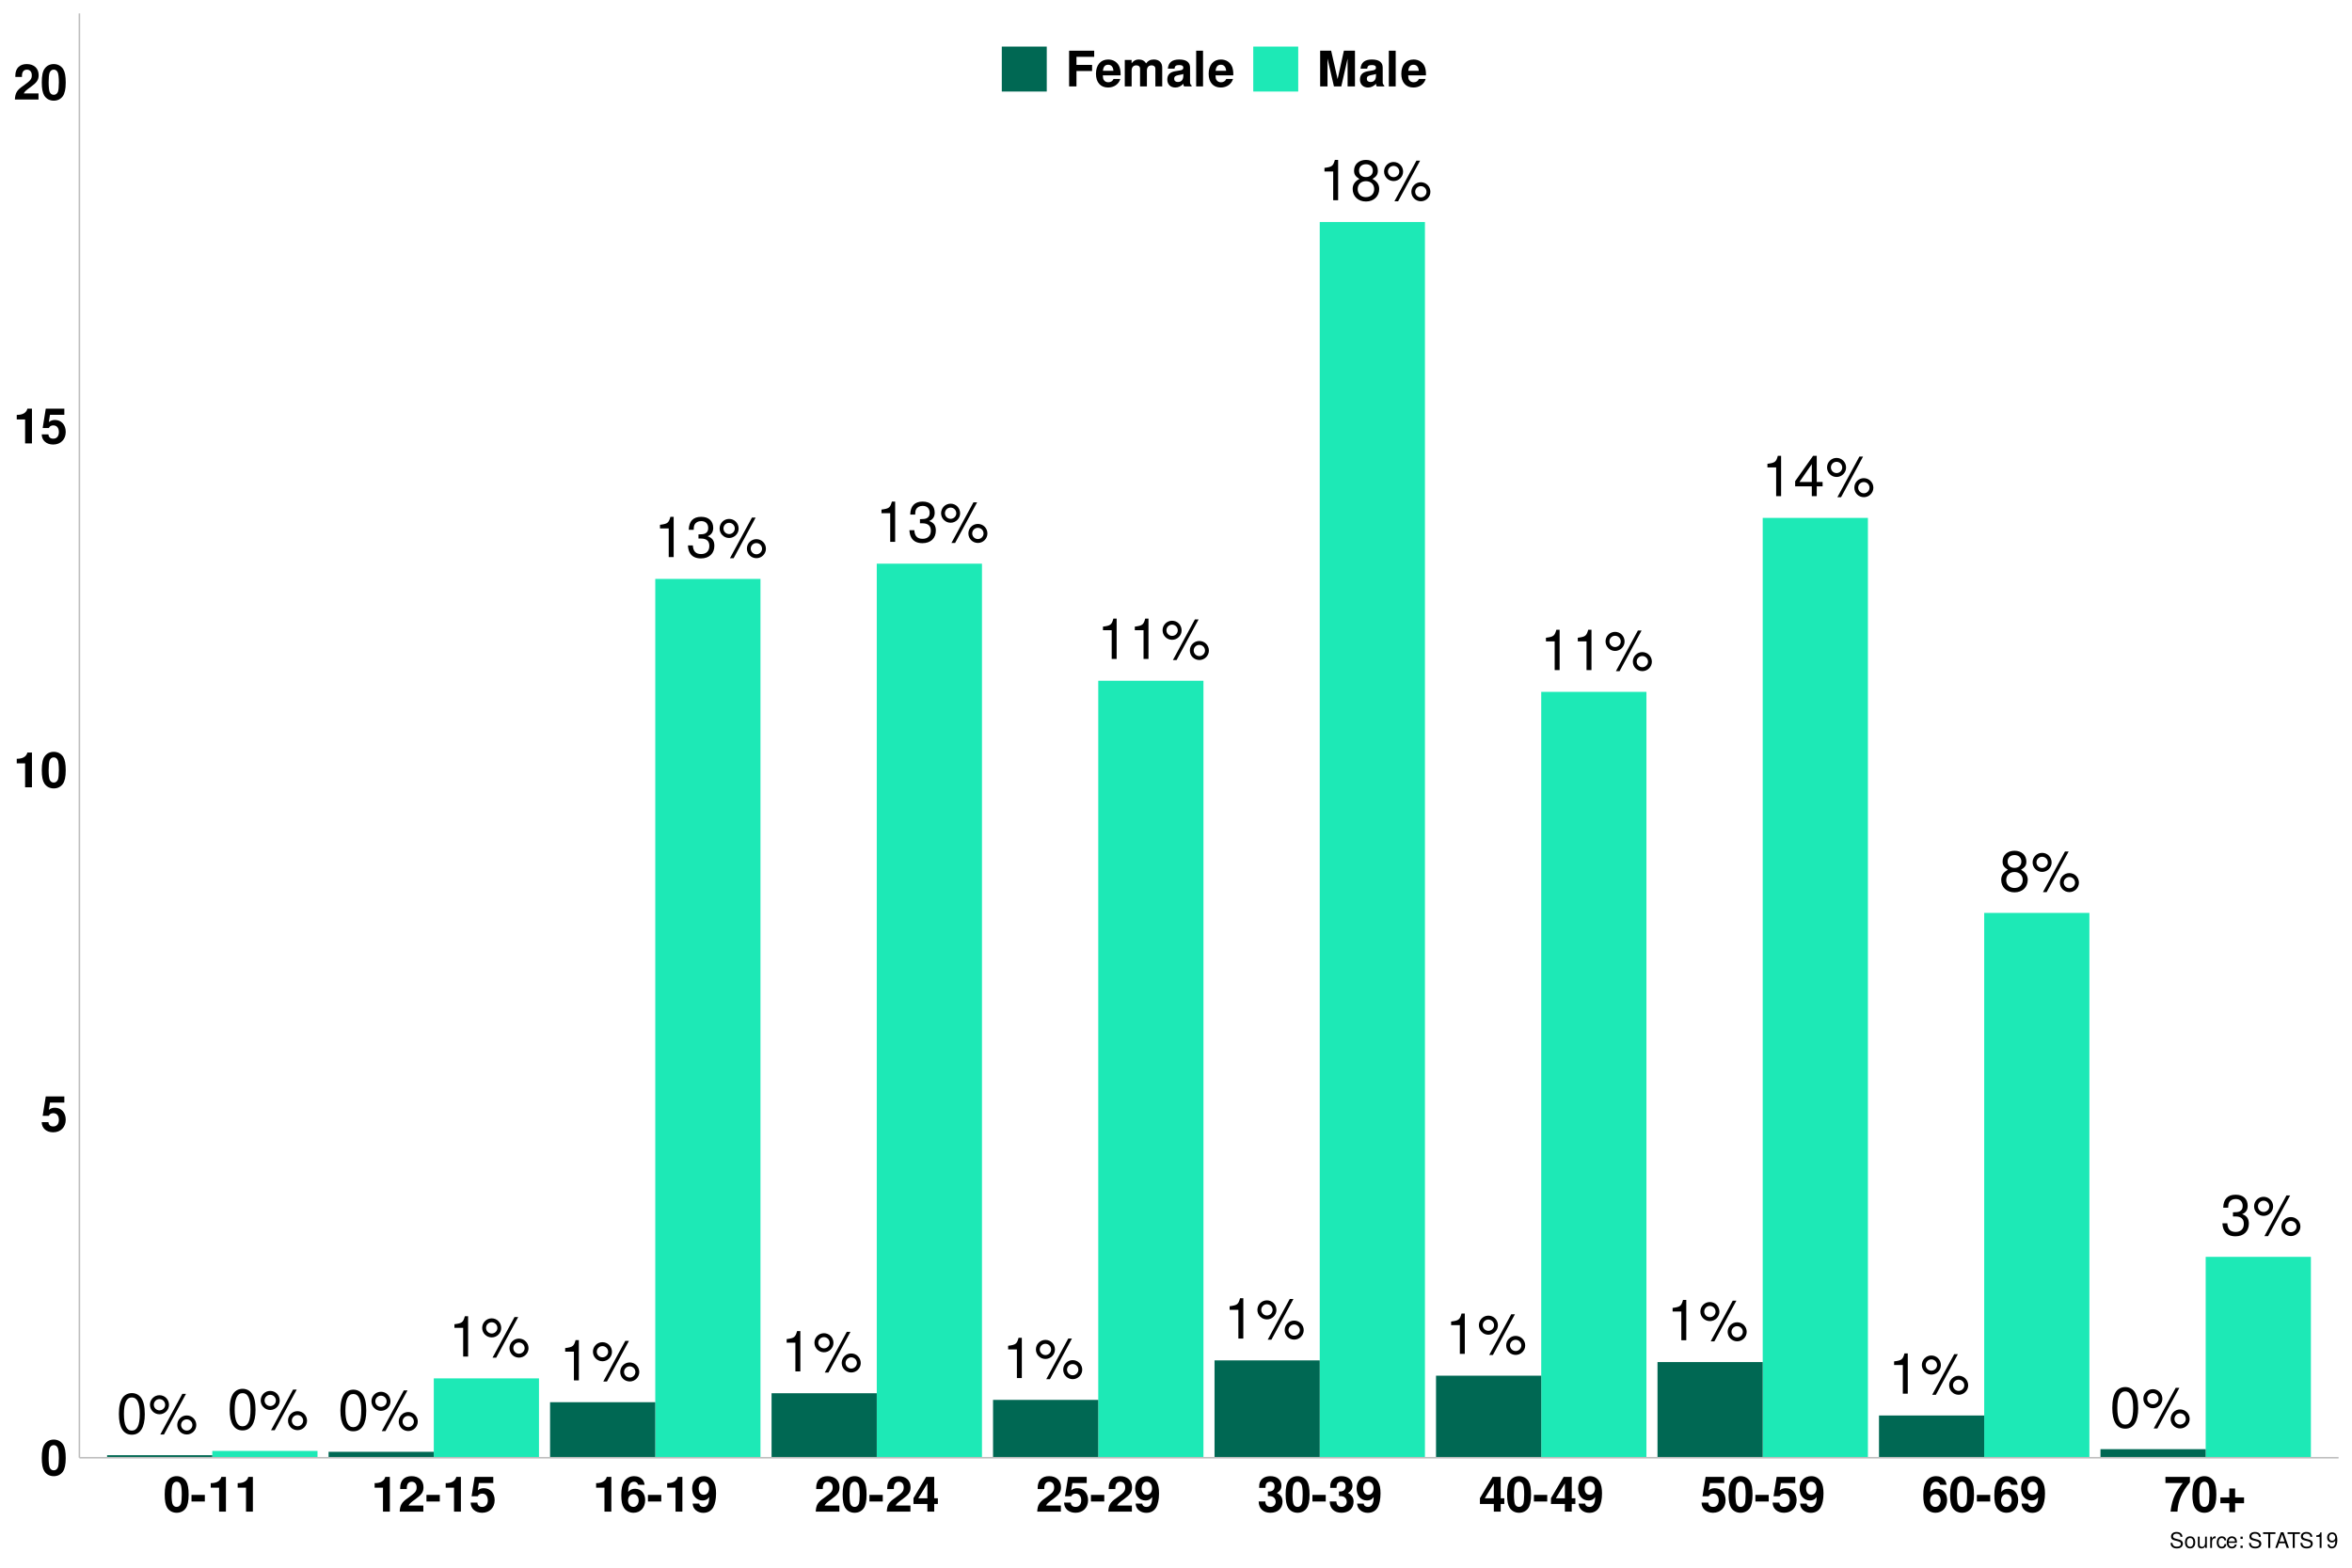 <?xml version="1.0" encoding="UTF-8"?>
<svg xmlns="http://www.w3.org/2000/svg" xmlns:xlink="http://www.w3.org/1999/xlink" width="960" height="640" viewBox="0 0 960 640">
<defs>
<g>
<g id="glyph-0-0">
<path d="M 6.266 -16.453 C 4.766 -16.453 3.391 -15.781 2.547 -14.656 C 1.5 -13.203 0.984 -11.016 0.984 -7.969 C 0.984 -2.406 2.797 0.531 6.266 0.531 C 9.672 0.531 11.547 -2.406 11.547 -7.828 C 11.547 -11.016 11.047 -13.156 9.969 -14.656 C 9.125 -15.797 7.781 -16.453 6.266 -16.453 Z M 6.266 -14.688 C 8.422 -14.688 9.5 -12.469 9.5 -8.016 C 9.5 -3.328 8.453 -1.141 6.219 -1.141 C 4.094 -1.141 3.031 -3.422 3.031 -7.938 C 3.031 -12.469 4.094 -14.688 6.266 -14.688 Z M 6.266 -14.688 "/>
</g>
<g id="glyph-0-1">
<path d="M 4.531 -15.594 C 2.391 -15.594 0.656 -13.844 0.656 -11.703 C 0.656 -9.562 2.391 -7.812 4.547 -7.812 C 6.672 -7.812 8.422 -9.562 8.422 -11.656 C 8.422 -13.859 6.719 -15.594 4.531 -15.594 Z M 4.531 -14 C 5.828 -14 6.859 -12.969 6.859 -11.672 C 6.859 -10.422 5.812 -9.406 4.547 -9.406 C 3.281 -9.406 2.234 -10.422 2.234 -11.703 C 2.234 -12.969 3.25 -14 4.531 -14 Z M 13.859 -16.141 L 4.875 0.453 L 6.375 0.453 L 15.359 -16.141 Z M 15.656 -7.328 C 13.516 -7.328 11.797 -5.594 11.797 -3.453 C 11.797 -1.297 13.516 0.438 15.688 0.438 C 17.797 0.438 19.562 -1.297 19.562 -3.422 C 19.562 -5.594 17.844 -7.328 15.656 -7.328 Z M 15.656 -5.734 C 16.953 -5.734 17.984 -4.719 17.984 -3.422 C 17.984 -2.188 16.938 -1.156 15.688 -1.156 C 14.391 -1.156 13.359 -2.188 13.359 -3.453 C 13.359 -4.719 14.391 -5.734 15.656 -5.734 Z M 15.656 -5.734 "/>
</g>
<g id="glyph-0-2">
<path d="M 5.891 -11.719 L 5.891 0 L 7.906 0 L 7.906 -16.453 L 6.578 -16.453 C 5.875 -13.938 5.422 -13.594 2.328 -13.188 L 2.328 -11.719 Z M 5.891 -11.719 "/>
</g>
<g id="glyph-0-3">
<path d="M 5.031 -7.578 L 6.125 -7.578 C 8.312 -7.578 9.469 -6.562 9.469 -4.578 C 9.469 -2.5 8.219 -1.25 6.141 -1.25 C 3.938 -1.25 2.875 -2.375 2.734 -4.781 L 0.734 -4.781 C 0.812 -3.453 1.047 -2.594 1.438 -1.859 C 2.281 -0.266 3.844 0.531 6.062 0.531 C 9.375 0.531 11.516 -1.484 11.516 -4.594 C 11.516 -6.688 10.719 -7.828 8.781 -8.516 C 10.297 -9.125 11.047 -10.266 11.047 -11.922 C 11.047 -14.75 9.203 -16.453 6.125 -16.453 C 2.875 -16.453 1.141 -14.641 1.062 -11.156 L 3.078 -11.156 C 3.094 -12.156 3.188 -12.719 3.438 -13.234 C 3.891 -14.156 4.891 -14.703 6.141 -14.703 C 7.922 -14.703 9 -13.641 9 -11.859 C 9 -10.703 8.578 -10 7.688 -9.609 C 7.141 -9.375 6.422 -9.281 5.031 -9.266 Z M 5.031 -7.578 "/>
</g>
<g id="glyph-0-4">
<path d="M 8.906 -8.672 C 10.594 -9.703 11.109 -10.516 11.109 -12.062 C 11.109 -14.656 9.125 -16.453 6.266 -16.453 C 3.422 -16.453 1.406 -14.656 1.406 -12.094 C 1.406 -10.516 1.938 -9.719 3.594 -8.672 C 1.75 -7.734 0.844 -6.391 0.844 -4.578 C 0.844 -1.578 3.047 0.531 6.266 0.531 C 9.453 0.531 11.672 -1.578 11.672 -4.578 C 11.672 -6.391 10.766 -7.734 8.906 -8.672 Z M 6.266 -14.688 C 7.969 -14.688 9.062 -13.656 9.062 -12.016 C 9.062 -10.469 7.938 -9.453 6.266 -9.453 C 4.547 -9.453 3.453 -10.469 3.453 -12.062 C 3.453 -13.656 4.547 -14.688 6.266 -14.688 Z M 6.266 -7.766 C 8.266 -7.766 9.625 -6.438 9.625 -4.531 C 9.625 -2.547 8.281 -1.25 6.219 -1.25 C 4.25 -1.25 2.891 -2.594 2.891 -4.5 C 2.891 -6.469 4.234 -7.766 6.266 -7.766 Z M 6.266 -7.766 "/>
</g>
<g id="glyph-0-5">
<path d="M 7.438 -3.984 L 7.438 0 L 9.453 0 L 9.453 -3.984 L 11.844 -3.984 L 11.844 -5.781 L 9.453 -5.781 L 9.453 -16.453 L 7.969 -16.453 L 0.641 -6.094 L 0.641 -3.984 Z M 7.438 -5.781 L 2.391 -5.781 L 7.438 -13.047 Z M 7.438 -5.781 "/>
</g>
<g id="glyph-1-0">
<path d="M 5.453 -14.484 C 3.938 -14.484 2.641 -13.844 1.781 -12.656 C 0.953 -11.562 0.578 -9.766 0.578 -7 C 0.578 -4.484 0.906 -2.719 1.578 -1.641 C 2.422 -0.281 3.797 0.453 5.453 0.453 C 7 0.453 8.266 -0.156 9.141 -1.344 C 9.938 -2.438 10.344 -4.266 10.344 -6.922 C 10.344 -9.516 10.016 -11.281 9.344 -12.375 C 8.5 -13.734 7.125 -14.484 5.453 -14.484 Z M 5.453 -12.219 C 6.188 -12.219 6.766 -11.812 7.094 -11.078 C 7.375 -10.484 7.547 -8.938 7.547 -6.984 C 7.547 -5.375 7.406 -3.812 7.188 -3.234 C 6.859 -2.406 6.266 -1.938 5.453 -1.938 C 4.719 -1.938 4.156 -2.312 3.812 -3.047 C 3.547 -3.641 3.375 -5.125 3.375 -7.016 C 3.375 -8.703 3.516 -10.297 3.734 -10.875 C 4.047 -11.734 4.656 -12.219 5.453 -12.219 Z M 5.453 -12.219 "/>
</g>
<g id="glyph-1-1">
<path d="M 9.781 -14.188 L 2.203 -14.188 L 0.938 -6.281 L 3.453 -6.281 C 3.766 -6.984 4.406 -7.359 5.266 -7.359 C 6.688 -7.359 7.547 -6.344 7.547 -4.625 C 7.547 -2.953 6.688 -1.938 5.266 -1.938 C 4.047 -1.938 3.359 -2.562 3.297 -3.703 L 0.547 -3.703 C 0.578 -1.219 2.453 0.453 5.219 0.453 C 8.266 0.453 10.344 -1.625 10.344 -4.688 C 10.344 -7.594 8.547 -9.578 5.922 -9.578 C 4.984 -9.578 4.281 -9.344 3.453 -8.719 L 3.922 -11.688 L 9.781 -11.688 Z M 9.781 -14.188 "/>
</g>
<g id="glyph-1-2">
<path d="M 4.766 -9.781 L 4.766 0 L 7.562 0 L 7.562 -14.188 L 5.703 -14.188 C 5.266 -12.5 3.797 -11.641 1.359 -11.641 L 1.359 -9.781 Z M 4.766 -9.781 "/>
</g>
<g id="glyph-1-3">
<path d="M 10.234 -2.5 L 4.219 -2.5 C 4.594 -3.266 5.047 -3.688 7.125 -5.188 C 9.578 -6.984 10.297 -8.047 10.297 -9.984 C 10.297 -12.719 8.406 -14.484 5.438 -14.484 C 2.5 -14.484 0.781 -12.734 0.781 -9.734 L 0.781 -9.234 L 3.484 -9.234 L 3.484 -9.703 C 3.484 -11.281 4.219 -12.203 5.5 -12.203 C 6.734 -12.203 7.5 -11.344 7.5 -9.922 C 7.5 -8.344 7.016 -7.766 3.859 -5.516 C 1.453 -3.875 0.719 -2.641 0.594 0 L 10.234 0 Z M 10.234 -2.5 "/>
</g>
<g id="glyph-1-4">
<path d="M 5.953 -6.844 L 0.516 -6.844 L 0.516 -4.141 L 5.953 -4.141 Z M 5.953 -6.844 "/>
</g>
<g id="glyph-1-5">
<path d="M 10.141 -10.953 C 10 -11.875 9.812 -12.344 9.453 -12.859 C 8.719 -13.875 7.422 -14.484 5.875 -14.484 C 4.125 -14.484 2.688 -13.703 1.812 -12.281 C 0.984 -10.906 0.641 -9.312 0.641 -6.734 C 0.641 -4.297 0.938 -2.781 1.656 -1.641 C 2.484 -0.312 3.953 0.453 5.641 0.453 C 8.453 0.453 10.375 -1.641 10.375 -4.734 C 10.375 -7.453 8.703 -9.344 6.266 -9.344 C 5.094 -9.344 4.312 -9 3.438 -8.078 L 3.453 -8.375 C 3.5 -9.703 3.562 -10.125 3.766 -10.656 C 4.141 -11.703 4.812 -12.219 5.797 -12.219 C 6.703 -12.219 7.188 -11.859 7.547 -10.953 Z M 5.562 -7.125 C 6.875 -7.125 7.719 -6.125 7.719 -4.547 C 7.719 -3.047 6.797 -1.938 5.562 -1.938 C 4.281 -1.938 3.406 -2.984 3.406 -4.5 C 3.406 -6.047 4.281 -7.125 5.562 -7.125 Z M 5.562 -7.125 "/>
</g>
<g id="glyph-1-6">
<path d="M 0.766 -3.297 C 0.812 -1.125 2.656 0.484 5.094 0.484 C 6.922 0.484 8.297 -0.281 9.141 -1.719 C 9.875 -2.984 10.312 -5.125 10.312 -7.406 C 10.312 -9.484 10 -11.078 9.344 -12.156 C 8.438 -13.688 7.047 -14.484 5.344 -14.484 C 2.5 -14.484 0.562 -12.438 0.562 -9.484 C 0.562 -6.562 2.281 -4.562 4.797 -4.562 C 5.516 -4.562 6.203 -4.766 6.641 -5.078 C 6.906 -5.266 7.062 -5.438 7.516 -5.953 C 7.516 -3.219 6.766 -1.922 5.188 -1.922 C 4.188 -1.922 3.516 -2.453 3.453 -3.297 Z M 5.266 -12.203 C 6.625 -12.203 7.453 -11.156 7.453 -9.484 C 7.453 -7.922 6.594 -6.875 5.297 -6.875 C 4.016 -6.875 3.219 -7.875 3.219 -9.516 C 3.219 -11.156 4 -12.203 5.266 -12.203 Z M 5.266 -12.203 "/>
</g>
<g id="glyph-1-7">
<path d="M 10.438 -5.453 L 8.953 -5.453 L 8.953 -14.188 L 5.656 -14.188 L 0.484 -5.5 L 0.484 -3.141 L 6.156 -3.141 L 6.156 0 L 8.953 0 L 8.953 -3.141 L 10.438 -3.141 Z M 6.156 -5.453 L 2.453 -5.453 L 6.156 -11.516 Z M 6.156 -5.453 "/>
</g>
<g id="glyph-1-8">
<path d="M 4.344 -6.344 C 5.422 -6.344 5.484 -6.344 5.984 -6.203 C 6.922 -5.938 7.516 -5.125 7.516 -4.078 C 7.516 -2.812 6.641 -1.938 5.422 -1.938 C 4.094 -1.938 3.375 -2.703 3.297 -4.156 L 0.578 -4.156 C 0.594 -1.312 2.438 0.453 5.359 0.453 C 8.375 0.453 10.312 -1.312 10.312 -4.078 C 10.312 -5.734 9.594 -6.812 8 -7.594 C 9.297 -8.422 9.859 -9.312 9.859 -10.625 C 9.859 -12.984 8.094 -14.484 5.359 -14.484 C 3.297 -14.484 1.719 -13.578 1.094 -12.047 C 0.844 -11.359 0.766 -10.906 0.766 -9.719 L 3.359 -9.719 C 3.375 -10.484 3.438 -10.859 3.578 -11.219 C 3.844 -11.844 4.484 -12.219 5.297 -12.219 C 6.422 -12.219 7.062 -11.547 7.062 -10.359 C 7.062 -8.922 6.234 -8.219 4.578 -8.219 L 4.344 -8.219 Z M 4.344 -6.344 "/>
</g>
<g id="glyph-1-9">
<path d="M 10.562 -14.188 L 0.578 -14.188 L 0.578 -11.688 L 7.641 -11.688 C 6.781 -10.766 5.078 -8.188 4.516 -6.938 C 3.547 -4.875 3.047 -3.016 2.656 0 L 5.484 0 C 5.734 -4.484 7.203 -7.922 10.562 -11.984 Z M 10.562 -14.188 "/>
</g>
<g id="glyph-1-10">
<path d="M 10.656 -5.812 L 7.016 -5.812 L 7.016 -9.453 L 4.641 -9.453 L 4.641 -5.812 L 1 -5.812 L 1 -3.438 L 4.641 -3.438 L 4.641 0.203 L 7.016 0.203 L 7.016 -3.438 L 10.656 -3.438 Z M 10.656 -5.812 "/>
</g>
<g id="glyph-1-11">
<path d="M 4.484 -6.281 L 10.859 -6.281 L 10.859 -8.781 L 4.484 -8.781 L 4.484 -12.078 L 11.719 -12.078 L 11.719 -14.578 L 1.484 -14.578 L 1.484 0 L 4.484 0 Z M 4.484 -6.281 "/>
</g>
<g id="glyph-1-12">
<path d="M 10.484 -4.516 C 10.5 -4.766 10.5 -4.859 10.5 -5 C 10.5 -6.078 10.344 -7.078 10.078 -7.844 C 9.359 -9.797 7.625 -10.984 5.438 -10.984 C 2.344 -10.984 0.438 -8.734 0.438 -5.125 C 0.438 -1.656 2.312 0.453 5.375 0.453 C 7.797 0.453 9.766 -0.906 10.375 -3.047 L 7.625 -3.047 C 7.281 -2.188 6.5 -1.688 5.484 -1.688 C 4.688 -1.688 4.047 -2.016 3.641 -2.625 C 3.375 -3.016 3.281 -3.5 3.234 -4.516 Z M 3.281 -6.375 C 3.453 -8.047 4.156 -8.844 5.406 -8.844 C 6.688 -8.844 7.438 -7.984 7.578 -6.375 Z M 3.281 -6.375 "/>
</g>
<g id="glyph-1-13">
<path d="M 1.203 -10.797 L 1.203 0 L 4 0 L 4 -6.484 C 4 -7.812 4.719 -8.594 5.922 -8.594 C 6.859 -8.594 7.438 -8.062 7.438 -7.203 L 7.438 0 L 10.234 0 L 10.234 -6.484 C 10.234 -7.797 10.953 -8.594 12.156 -8.594 C 13.094 -8.594 13.688 -8.062 13.688 -7.203 L 13.688 0 L 16.484 0 L 16.484 -7.641 C 16.484 -9.734 15.203 -10.984 13.047 -10.984 C 11.656 -10.984 10.719 -10.5 9.875 -9.375 C 9.359 -10.406 8.281 -10.984 6.938 -10.984 C 5.703 -10.984 4.906 -10.578 3.984 -9.453 L 3.984 -10.797 Z M 1.203 -10.797 "/>
</g>
<g id="glyph-1-14">
<path d="M 10.484 -0.344 C 10 -0.797 9.844 -1.125 9.844 -1.656 L 9.844 -7.656 C 9.844 -9.859 8.344 -10.984 5.422 -10.984 C 2.5 -10.984 0.984 -9.734 0.797 -7.234 L 3.5 -7.234 C 3.641 -8.359 4.094 -8.719 5.484 -8.719 C 6.562 -8.719 7.094 -8.359 7.094 -7.641 C 7.094 -7.281 6.922 -6.984 6.625 -6.797 C 6.234 -6.594 6.234 -6.594 4.859 -6.375 L 3.734 -6.188 C 1.594 -5.812 0.562 -4.719 0.562 -2.781 C 0.562 -0.844 1.859 0.453 3.844 0.453 C 5.047 0.453 6.125 -0.047 7.125 -1.078 C 7.125 -0.516 7.188 -0.312 7.438 0 L 10.484 0 Z M 7.094 -4.344 C 7.094 -2.719 6.297 -1.797 4.875 -1.797 C 3.938 -1.797 3.359 -2.297 3.359 -3.094 C 3.359 -3.938 3.797 -4.344 4.953 -4.578 L 5.922 -4.766 C 6.656 -4.906 6.781 -4.938 7.094 -5.094 Z M 7.094 -4.344 "/>
</g>
<g id="glyph-1-15">
<path d="M 4.141 -14.578 L 1.344 -14.578 L 1.344 0 L 4.141 0 Z M 4.141 -14.578 "/>
</g>
<g id="glyph-1-16">
<path d="M 4.312 -11.359 L 6.938 0 L 9.938 0 L 12.516 -11.359 L 12.516 0 L 15.516 0 L 15.516 -14.578 L 11 -14.578 L 8.438 -2.984 L 5.797 -14.578 L 1.312 -14.578 L 1.312 0 L 4.312 0 Z M 4.312 -11.359 "/>
</g>
<g id="glyph-2-0">
<path d="M 5.25 -4.531 C 5.25 -4.969 5.219 -5.094 5.078 -5.391 C 4.719 -6.125 3.969 -6.516 2.891 -6.516 C 1.484 -6.516 0.609 -5.797 0.609 -4.641 C 0.609 -3.859 1.031 -3.359 1.875 -3.141 L 3.469 -2.719 C 4.281 -2.5 4.641 -2.188 4.641 -1.688 C 4.641 -1.344 4.453 -0.984 4.188 -0.797 C 3.938 -0.609 3.531 -0.516 3.016 -0.516 C 2.312 -0.516 1.844 -0.688 1.531 -1.062 C 1.297 -1.344 1.188 -1.641 1.203 -2.047 L 0.422 -2.047 C 0.438 -1.453 0.547 -1.062 0.797 -0.719 C 1.234 -0.109 1.984 0.203 2.953 0.203 C 3.719 0.203 4.344 0.031 4.766 -0.297 C 5.188 -0.641 5.469 -1.203 5.469 -1.766 C 5.469 -2.547 4.969 -3.125 4.094 -3.375 L 2.484 -3.797 C 1.719 -4.016 1.438 -4.25 1.438 -4.75 C 1.438 -5.406 2 -5.828 2.875 -5.828 C 3.891 -5.828 4.453 -5.375 4.469 -4.531 Z M 5.25 -4.531 "/>
</g>
<g id="glyph-2-1">
<path d="M 2.391 -4.734 C 1.094 -4.734 0.312 -3.812 0.312 -2.266 C 0.312 -0.719 1.094 0.203 2.406 0.203 C 3.703 0.203 4.484 -0.719 4.484 -2.234 C 4.484 -3.828 3.734 -4.734 2.391 -4.734 Z M 2.406 -4.062 C 3.234 -4.062 3.719 -3.391 3.719 -2.25 C 3.719 -1.156 3.203 -0.469 2.406 -0.469 C 1.578 -0.469 1.078 -1.156 1.078 -2.266 C 1.078 -3.391 1.578 -4.062 2.406 -4.062 Z M 2.406 -4.062 "/>
</g>
<g id="glyph-2-2">
<path d="M 4.234 0 L 4.234 -4.609 L 3.516 -4.609 L 3.516 -2 C 3.516 -1.062 3.016 -0.438 2.25 -0.438 C 1.672 -0.438 1.297 -0.797 1.297 -1.344 L 1.297 -4.609 L 0.578 -4.609 L 0.578 -1.062 C 0.578 -0.297 1.141 0.203 2.047 0.203 C 2.719 0.203 3.156 -0.031 3.578 -0.641 L 3.578 0 Z M 4.234 0 "/>
</g>
<g id="glyph-2-3">
<path d="M 0.609 -4.609 L 0.609 0 L 1.344 0 L 1.344 -2.391 C 1.359 -3.5 1.812 -4 2.828 -3.969 L 2.828 -4.719 C 2.703 -4.734 2.625 -4.734 2.547 -4.734 C 2.062 -4.734 1.703 -4.453 1.281 -3.781 L 1.281 -4.609 Z M 0.609 -4.609 "/>
</g>
<g id="glyph-2-4">
<path d="M 4.141 -3.062 C 4.109 -3.516 4.016 -3.797 3.828 -4.062 C 3.516 -4.484 2.969 -4.734 2.328 -4.734 C 1.078 -4.734 0.266 -3.75 0.266 -2.219 C 0.266 -0.734 1.062 0.203 2.312 0.203 C 3.406 0.203 4.109 -0.453 4.203 -1.578 L 3.453 -1.578 C 3.328 -0.844 2.953 -0.469 2.328 -0.469 C 1.516 -0.469 1.031 -1.141 1.031 -2.219 C 1.031 -3.375 1.516 -4.062 2.312 -4.062 C 2.922 -4.062 3.312 -3.703 3.406 -3.062 Z M 4.141 -3.062 "/>
</g>
<g id="glyph-2-5">
<path d="M 4.516 -2.062 C 4.516 -2.766 4.453 -3.188 4.328 -3.531 C 4.031 -4.281 3.328 -4.734 2.469 -4.734 C 1.172 -4.734 0.359 -3.766 0.359 -2.25 C 0.359 -0.719 1.141 0.203 2.453 0.203 C 3.5 0.203 4.234 -0.391 4.422 -1.406 L 3.672 -1.406 C 3.469 -0.797 3.062 -0.469 2.469 -0.469 C 2 -0.469 1.609 -0.688 1.359 -1.078 C 1.188 -1.344 1.125 -1.594 1.125 -2.062 Z M 1.141 -2.656 C 1.203 -3.516 1.719 -4.062 2.453 -4.062 C 3.203 -4.062 3.719 -3.484 3.719 -2.656 Z M 1.141 -2.656 "/>
</g>
<g id="glyph-2-6">
<path d="M 1.875 -0.922 L 0.969 -0.922 L 0.969 0 L 1.875 0 Z M 1.875 -4.609 L 0.969 -4.609 L 0.969 -3.688 L 1.875 -3.688 Z M 1.875 -4.609 "/>
</g>
<g id="glyph-2-7">
</g>
<g id="glyph-2-8">
<path d="M 3.109 -5.688 L 5.219 -5.688 L 5.219 -6.406 L 0.188 -6.406 L 0.188 -5.688 L 2.297 -5.688 L 2.297 0 L 3.109 0 Z M 3.109 -5.688 "/>
</g>
<g id="glyph-2-9">
<path d="M 4.172 -1.922 L 4.828 0 L 5.75 0 L 3.5 -6.406 L 2.438 -6.406 L 0.156 0 L 1.016 0 L 1.703 -1.922 Z M 3.938 -2.609 L 1.906 -2.609 L 2.953 -5.531 Z M 3.938 -2.609 "/>
</g>
<g id="glyph-2-10">
<path d="M 2.281 -4.531 L 2.281 0 L 3.047 0 L 3.047 -6.359 L 2.547 -6.359 C 2.266 -5.391 2.094 -5.25 0.891 -5.094 L 0.891 -4.531 Z M 2.281 -4.531 "/>
</g>
<g id="glyph-2-11">
<path d="M 0.469 -1.453 C 0.609 -0.406 1.281 0.203 2.234 0.203 C 2.922 0.203 3.547 -0.125 3.922 -0.703 C 4.297 -1.328 4.484 -2.109 4.484 -3.25 C 4.484 -4.328 4.312 -5 3.953 -5.562 C 3.609 -6.094 3.062 -6.359 2.375 -6.359 C 1.188 -6.359 0.328 -5.469 0.328 -4.234 C 0.328 -3.062 1.125 -2.25 2.25 -2.25 C 2.844 -2.25 3.281 -2.453 3.672 -2.938 C 3.672 -1.359 3.172 -0.484 2.281 -0.484 C 1.734 -0.484 1.359 -0.828 1.234 -1.453 Z M 2.359 -5.688 C 3.094 -5.688 3.641 -5.078 3.641 -4.25 C 3.641 -3.469 3.109 -2.922 2.344 -2.922 C 1.594 -2.922 1.125 -3.453 1.125 -4.297 C 1.125 -5.109 1.641 -5.688 2.359 -5.688 Z M 2.359 -5.688 "/>
</g>
</g>
<clipPath id="clip-0">
<path clip-rule="nonzero" d="M 86 592 L 130 592 L 130 595.109 L 86 595.109 Z M 86 592 "/>
</clipPath>
<clipPath id="clip-1">
<path clip-rule="nonzero" d="M 43 594 L 87 594 L 87 595.109 L 43 595.109 Z M 43 594 "/>
</clipPath>
<clipPath id="clip-2">
<path clip-rule="nonzero" d="M 177 562 L 220 562 L 220 595.109 L 177 595.109 Z M 177 562 "/>
</clipPath>
<clipPath id="clip-3">
<path clip-rule="nonzero" d="M 134 592 L 178 592 L 178 595.109 L 134 595.109 Z M 134 592 "/>
</clipPath>
<clipPath id="clip-4">
<path clip-rule="nonzero" d="M 267 236 L 311 236 L 311 595.109 L 267 595.109 Z M 267 236 "/>
</clipPath>
<clipPath id="clip-5">
<path clip-rule="nonzero" d="M 224 572 L 268 572 L 268 595.109 L 224 595.109 Z M 224 572 "/>
</clipPath>
<clipPath id="clip-6">
<path clip-rule="nonzero" d="M 357 230 L 401 230 L 401 595.109 L 357 595.109 Z M 357 230 "/>
</clipPath>
<clipPath id="clip-7">
<path clip-rule="nonzero" d="M 314 568 L 358 568 L 358 595.109 L 314 595.109 Z M 314 568 "/>
</clipPath>
<clipPath id="clip-8">
<path clip-rule="nonzero" d="M 448 277 L 492 277 L 492 595.109 L 448 595.109 Z M 448 277 "/>
</clipPath>
<clipPath id="clip-9">
<path clip-rule="nonzero" d="M 405 571 L 449 571 L 449 595.109 L 405 595.109 Z M 405 571 "/>
</clipPath>
<clipPath id="clip-10">
<path clip-rule="nonzero" d="M 538 90 L 582 90 L 582 595.109 L 538 595.109 Z M 538 90 "/>
</clipPath>
<clipPath id="clip-11">
<path clip-rule="nonzero" d="M 495 555 L 539 555 L 539 595.109 L 495 595.109 Z M 495 555 "/>
</clipPath>
<clipPath id="clip-12">
<path clip-rule="nonzero" d="M 629 282 L 673 282 L 673 595.109 L 629 595.109 Z M 629 282 "/>
</clipPath>
<clipPath id="clip-13">
<path clip-rule="nonzero" d="M 586 561 L 630 561 L 630 595.109 L 586 595.109 Z M 586 561 "/>
</clipPath>
<clipPath id="clip-14">
<path clip-rule="nonzero" d="M 719 211 L 763 211 L 763 595.109 L 719 595.109 Z M 719 211 "/>
</clipPath>
<clipPath id="clip-15">
<path clip-rule="nonzero" d="M 676 556 L 720 556 L 720 595.109 L 676 595.109 Z M 676 556 "/>
</clipPath>
<clipPath id="clip-16">
<path clip-rule="nonzero" d="M 809 372 L 853 372 L 853 595.109 L 809 595.109 Z M 809 372 "/>
</clipPath>
<clipPath id="clip-17">
<path clip-rule="nonzero" d="M 766 577 L 810 577 L 810 595.109 L 766 595.109 Z M 766 577 "/>
</clipPath>
<clipPath id="clip-18">
<path clip-rule="nonzero" d="M 900 513 L 944 513 L 944 595.109 L 900 595.109 Z M 900 513 "/>
</clipPath>
<clipPath id="clip-19">
<path clip-rule="nonzero" d="M 857 591 L 901 591 L 901 595.109 L 857 595.109 Z M 857 591 "/>
</clipPath>
</defs>
<rect x="-96" y="-64" width="1152" height="768" fill="rgb(100%, 100%, 100%)" fill-opacity="1"/>
<rect x="-96" y="-64" width="1152" height="768" fill="rgb(100%, 100%, 100%)" fill-opacity="1"/>
<path fill="none" stroke-width="1.067" stroke-linecap="round" stroke-linejoin="round" stroke="rgb(100%, 100%, 100%)" stroke-opacity="1" stroke-miterlimit="10" d="M 0 640 L 960 640 L 960 0 L 0 0 Z M 0 640 "/>
<g clip-path="url(#clip-0)">
<path fill-rule="nonzero" fill="rgb(11.373%, 91.373%, 71.373%)" fill-opacity="1" d="M 86.652 595.109 L 129.594 595.109 L 129.594 592.332 L 86.652 592.332 Z M 86.652 595.109 "/>
</g>
<g clip-path="url(#clip-1)">
<path fill-rule="nonzero" fill="rgb(0%, 40.784%, 32.549%)" fill-opacity="1" d="M 43.711 595.109 L 86.652 595.109 L 86.652 594.086 L 43.711 594.086 Z M 43.711 595.109 "/>
</g>
<g clip-path="url(#clip-2)">
<path fill-rule="nonzero" fill="rgb(11.373%, 91.373%, 71.373%)" fill-opacity="1" d="M 177.055 595.109 L 219.996 595.109 L 219.996 562.711 L 177.055 562.711 Z M 177.055 595.109 "/>
</g>
<g clip-path="url(#clip-3)">
<path fill-rule="nonzero" fill="rgb(0%, 40.784%, 32.549%)" fill-opacity="1" d="M 134.113 595.109 L 177.055 595.109 L 177.055 592.684 L 134.113 592.684 Z M 134.113 595.109 "/>
</g>
<g clip-path="url(#clip-4)">
<path fill-rule="nonzero" fill="rgb(11.373%, 91.373%, 71.373%)" fill-opacity="1" d="M 267.457 595.109 L 310.398 595.109 L 310.398 236.348 L 267.457 236.348 Z M 267.457 595.109 "/>
</g>
<g clip-path="url(#clip-5)">
<path fill-rule="nonzero" fill="rgb(0%, 40.784%, 32.549%)" fill-opacity="1" d="M 224.516 595.109 L 267.457 595.109 L 267.457 572.445 L 224.516 572.445 Z M 224.516 595.109 "/>
</g>
<g clip-path="url(#clip-6)">
<path fill-rule="nonzero" fill="rgb(11.373%, 91.373%, 71.373%)" fill-opacity="1" d="M 357.863 595.109 L 400.805 595.109 L 400.805 230.125 L 357.863 230.125 Z M 357.863 595.109 "/>
</g>
<g clip-path="url(#clip-7)">
<path fill-rule="nonzero" fill="rgb(0%, 40.784%, 32.549%)" fill-opacity="1" d="M 314.922 595.109 L 357.863 595.109 L 357.863 568.777 L 314.922 568.777 Z M 314.922 595.109 "/>
</g>
<g clip-path="url(#clip-8)">
<path fill-rule="nonzero" fill="rgb(11.373%, 91.373%, 71.373%)" fill-opacity="1" d="M 448.266 595.109 L 491.207 595.109 L 491.207 277.914 L 448.266 277.914 Z M 448.266 595.109 "/>
</g>
<g clip-path="url(#clip-9)">
<path fill-rule="nonzero" fill="rgb(0%, 40.784%, 32.549%)" fill-opacity="1" d="M 405.324 595.109 L 448.266 595.109 L 448.266 571.504 L 405.324 571.504 Z M 405.324 595.109 "/>
</g>
<g clip-path="url(#clip-10)">
<path fill-rule="nonzero" fill="rgb(11.373%, 91.373%, 71.373%)" fill-opacity="1" d="M 538.668 595.109 L 581.609 595.109 L 581.609 90.637 L 538.668 90.637 Z M 538.668 595.109 "/>
</g>
<g clip-path="url(#clip-11)">
<path fill-rule="nonzero" fill="rgb(0%, 40.784%, 32.549%)" fill-opacity="1" d="M 495.727 595.109 L 538.668 595.109 L 538.668 555.359 L 495.727 555.359 Z M 495.727 595.109 "/>
</g>
<g clip-path="url(#clip-12)">
<path fill-rule="nonzero" fill="rgb(11.373%, 91.373%, 71.373%)" fill-opacity="1" d="M 629.07 595.109 L 672.012 595.109 L 672.012 282.457 L 629.07 282.457 Z M 629.07 595.109 "/>
</g>
<g clip-path="url(#clip-13)">
<path fill-rule="nonzero" fill="rgb(0%, 40.784%, 32.549%)" fill-opacity="1" d="M 586.129 595.109 L 629.07 595.109 L 629.07 561.609 L 586.129 561.609 Z M 586.129 595.109 "/>
</g>
<g clip-path="url(#clip-14)">
<path fill-rule="nonzero" fill="rgb(11.373%, 91.373%, 71.373%)" fill-opacity="1" d="M 719.473 595.109 L 762.414 595.109 L 762.414 211.441 L 719.473 211.441 Z M 719.473 595.109 "/>
</g>
<g clip-path="url(#clip-15)">
<path fill-rule="nonzero" fill="rgb(0%, 40.784%, 32.549%)" fill-opacity="1" d="M 676.531 595.109 L 719.473 595.109 L 719.473 556.051 L 676.531 556.051 Z M 676.531 595.109 "/>
</g>
<g clip-path="url(#clip-16)">
<path fill-rule="nonzero" fill="rgb(11.373%, 91.373%, 71.373%)" fill-opacity="1" d="M 809.875 595.109 L 852.816 595.109 L 852.816 372.672 L 809.875 372.672 Z M 809.875 595.109 "/>
</g>
<g clip-path="url(#clip-17)">
<path fill-rule="nonzero" fill="rgb(0%, 40.784%, 32.549%)" fill-opacity="1" d="M 766.934 595.109 L 809.875 595.109 L 809.875 577.879 L 766.934 577.879 Z M 766.934 595.109 "/>
</g>
<g clip-path="url(#clip-18)">
<path fill-rule="nonzero" fill="rgb(11.373%, 91.373%, 71.373%)" fill-opacity="1" d="M 900.277 595.109 L 943.219 595.109 L 943.219 513.094 L 900.277 513.094 Z M 900.277 595.109 "/>
</g>
<g clip-path="url(#clip-19)">
<path fill-rule="nonzero" fill="rgb(0%, 40.784%, 32.549%)" fill-opacity="1" d="M 857.336 595.109 L 900.277 595.109 L 900.277 591.621 L 857.336 591.621 Z M 857.336 595.109 "/>
</g>
<g fill="rgb(0%, 0%, 0%)" fill-opacity="1">
<use xlink:href="#glyph-0-0" x="92.754" y="583.426"/>
<use xlink:href="#glyph-0-1" x="105.754" y="583.426"/>
</g>
<g fill="rgb(0%, 0%, 0%)" fill-opacity="1">
<use xlink:href="#glyph-0-0" x="47.551" y="585.18"/>
<use xlink:href="#glyph-0-1" x="60.551" y="585.18"/>
</g>
<g fill="rgb(0%, 0%, 0%)" fill-opacity="1">
<use xlink:href="#glyph-0-2" x="183.156" y="553.805"/>
<use xlink:href="#glyph-0-1" x="196.156" y="553.805"/>
</g>
<g fill="rgb(0%, 0%, 0%)" fill-opacity="1">
<use xlink:href="#glyph-0-0" x="137.953" y="583.777"/>
<use xlink:href="#glyph-0-1" x="150.953" y="583.777"/>
</g>
<g fill="rgb(0%, 0%, 0%)" fill-opacity="1">
<use xlink:href="#glyph-0-2" x="267.059" y="227.441"/>
<use xlink:href="#glyph-0-3" x="280.059" y="227.441"/>
<use xlink:href="#glyph-0-1" x="293.059" y="227.441"/>
</g>
<g fill="rgb(0%, 0%, 0%)" fill-opacity="1">
<use xlink:href="#glyph-0-2" x="228.359" y="563.539"/>
<use xlink:href="#glyph-0-1" x="241.359" y="563.539"/>
</g>
<g fill="rgb(0%, 0%, 0%)" fill-opacity="1">
<use xlink:href="#glyph-0-2" x="357.461" y="221.219"/>
<use xlink:href="#glyph-0-3" x="370.461" y="221.219"/>
<use xlink:href="#glyph-0-1" x="383.461" y="221.219"/>
</g>
<g fill="rgb(0%, 0%, 0%)" fill-opacity="1">
<use xlink:href="#glyph-0-2" x="318.762" y="559.871"/>
<use xlink:href="#glyph-0-1" x="331.762" y="559.871"/>
</g>
<g fill="rgb(0%, 0%, 0%)" fill-opacity="1">
<use xlink:href="#glyph-0-2" x="447.863" y="269.008"/>
<use xlink:href="#glyph-0-2" x="460.863" y="269.008"/>
<use xlink:href="#glyph-0-1" x="473.863" y="269.008"/>
</g>
<g fill="rgb(0%, 0%, 0%)" fill-opacity="1">
<use xlink:href="#glyph-0-2" x="409.164" y="562.598"/>
<use xlink:href="#glyph-0-1" x="422.164" y="562.598"/>
</g>
<g fill="rgb(0%, 0%, 0%)" fill-opacity="1">
<use xlink:href="#glyph-0-2" x="538.27" y="81.73"/>
<use xlink:href="#glyph-0-4" x="551.27" y="81.73"/>
<use xlink:href="#glyph-0-1" x="564.27" y="81.73"/>
</g>
<g fill="rgb(0%, 0%, 0%)" fill-opacity="1">
<use xlink:href="#glyph-0-2" x="499.566" y="546.453"/>
<use xlink:href="#glyph-0-1" x="512.566" y="546.453"/>
</g>
<g fill="rgb(0%, 0%, 0%)" fill-opacity="1">
<use xlink:href="#glyph-0-2" x="628.672" y="273.551"/>
<use xlink:href="#glyph-0-2" x="641.672" y="273.551"/>
<use xlink:href="#glyph-0-1" x="654.672" y="273.551"/>
</g>
<g fill="rgb(0%, 0%, 0%)" fill-opacity="1">
<use xlink:href="#glyph-0-2" x="589.969" y="552.703"/>
<use xlink:href="#glyph-0-1" x="602.969" y="552.703"/>
</g>
<g fill="rgb(0%, 0%, 0%)" fill-opacity="1">
<use xlink:href="#glyph-0-2" x="719.074" y="202.535"/>
<use xlink:href="#glyph-0-5" x="732.074" y="202.535"/>
<use xlink:href="#glyph-0-1" x="745.074" y="202.535"/>
</g>
<g fill="rgb(0%, 0%, 0%)" fill-opacity="1">
<use xlink:href="#glyph-0-2" x="680.371" y="547.145"/>
<use xlink:href="#glyph-0-1" x="693.371" y="547.145"/>
</g>
<g fill="rgb(0%, 0%, 0%)" fill-opacity="1">
<use xlink:href="#glyph-0-4" x="815.977" y="363.766"/>
<use xlink:href="#glyph-0-1" x="828.977" y="363.766"/>
</g>
<g fill="rgb(0%, 0%, 0%)" fill-opacity="1">
<use xlink:href="#glyph-0-2" x="770.773" y="568.973"/>
<use xlink:href="#glyph-0-1" x="783.773" y="568.973"/>
</g>
<g fill="rgb(0%, 0%, 0%)" fill-opacity="1">
<use xlink:href="#glyph-0-3" x="906.379" y="504.188"/>
<use xlink:href="#glyph-0-1" x="919.379" y="504.188"/>
</g>
<g fill="rgb(0%, 0%, 0%)" fill-opacity="1">
<use xlink:href="#glyph-0-0" x="861.18" y="582.715"/>
<use xlink:href="#glyph-0-1" x="874.18" y="582.715"/>
</g>
<path fill="none" stroke-width="0.64" stroke-linecap="butt" stroke-linejoin="round" stroke="rgb(74.51%, 74.51%, 74.51%)" stroke-opacity="1" stroke-miterlimit="10" d="M 32.41 595.109 L 32.41 5.48 "/>
<g fill="rgb(0%, 0%, 0%)" fill-opacity="1">
<use xlink:href="#glyph-1-0" x="16.48" y="602.189"/>
</g>
<g fill="rgb(0%, 0%, 0%)" fill-opacity="1">
<use xlink:href="#glyph-1-1" x="16.48" y="461.803"/>
</g>
<g fill="rgb(0%, 0%, 0%)" fill-opacity="1">
<use xlink:href="#glyph-1-2" x="5.48" y="321.412"/>
<use xlink:href="#glyph-1-0" x="16.48" y="321.412"/>
</g>
<g fill="rgb(0%, 0%, 0%)" fill-opacity="1">
<use xlink:href="#glyph-1-2" x="5.48" y="181.025"/>
<use xlink:href="#glyph-1-1" x="16.48" y="181.025"/>
</g>
<g fill="rgb(0%, 0%, 0%)" fill-opacity="1">
<use xlink:href="#glyph-1-3" x="5.48" y="40.639"/>
<use xlink:href="#glyph-1-0" x="16.48" y="40.639"/>
</g>
<path fill="none" stroke-width="0.64" stroke-linecap="butt" stroke-linejoin="round" stroke="rgb(74.51%, 74.51%, 74.51%)" stroke-opacity="1" stroke-miterlimit="10" d="M 32.41 595.109 L 954.52 595.109 "/>
<g fill="rgb(0%, 0%, 0%)" fill-opacity="1">
<use xlink:href="#glyph-1-0" x="66.652" y="617.123"/>
<use xlink:href="#glyph-1-4" x="77.652" y="617.123"/>
<use xlink:href="#glyph-1-2" x="84.652" y="617.123"/>
<use xlink:href="#glyph-1-2" x="95.652" y="617.123"/>
</g>
<g fill="rgb(0%, 0%, 0%)" fill-opacity="1">
<use xlink:href="#glyph-1-2" x="151.555" y="617.123"/>
<use xlink:href="#glyph-1-3" x="162.555" y="617.123"/>
<use xlink:href="#glyph-1-4" x="173.555" y="617.123"/>
<use xlink:href="#glyph-1-2" x="180.555" y="617.123"/>
<use xlink:href="#glyph-1-1" x="191.555" y="617.123"/>
</g>
<g fill="rgb(0%, 0%, 0%)" fill-opacity="1">
<use xlink:href="#glyph-1-2" x="241.957" y="617.123"/>
<use xlink:href="#glyph-1-5" x="252.957" y="617.123"/>
<use xlink:href="#glyph-1-4" x="263.957" y="617.123"/>
<use xlink:href="#glyph-1-2" x="270.957" y="617.123"/>
<use xlink:href="#glyph-1-6" x="281.957" y="617.123"/>
</g>
<g fill="rgb(0%, 0%, 0%)" fill-opacity="1">
<use xlink:href="#glyph-1-3" x="332.363" y="617.123"/>
<use xlink:href="#glyph-1-0" x="343.363" y="617.123"/>
<use xlink:href="#glyph-1-4" x="354.363" y="617.123"/>
<use xlink:href="#glyph-1-3" x="361.363" y="617.123"/>
<use xlink:href="#glyph-1-7" x="372.363" y="617.123"/>
</g>
<g fill="rgb(0%, 0%, 0%)" fill-opacity="1">
<use xlink:href="#glyph-1-3" x="422.766" y="617.123"/>
<use xlink:href="#glyph-1-1" x="433.766" y="617.123"/>
<use xlink:href="#glyph-1-4" x="444.766" y="617.123"/>
<use xlink:href="#glyph-1-3" x="451.766" y="617.123"/>
<use xlink:href="#glyph-1-6" x="462.766" y="617.123"/>
</g>
<g fill="rgb(0%, 0%, 0%)" fill-opacity="1">
<use xlink:href="#glyph-1-8" x="513.168" y="617.123"/>
<use xlink:href="#glyph-1-0" x="524.168" y="617.123"/>
<use xlink:href="#glyph-1-4" x="535.168" y="617.123"/>
<use xlink:href="#glyph-1-8" x="542.168" y="617.123"/>
<use xlink:href="#glyph-1-6" x="553.168" y="617.123"/>
</g>
<g fill="rgb(0%, 0%, 0%)" fill-opacity="1">
<use xlink:href="#glyph-1-7" x="603.57" y="617.123"/>
<use xlink:href="#glyph-1-0" x="614.57" y="617.123"/>
<use xlink:href="#glyph-1-4" x="625.57" y="617.123"/>
<use xlink:href="#glyph-1-7" x="632.57" y="617.123"/>
<use xlink:href="#glyph-1-6" x="643.57" y="617.123"/>
</g>
<g fill="rgb(0%, 0%, 0%)" fill-opacity="1">
<use xlink:href="#glyph-1-1" x="693.973" y="617.123"/>
<use xlink:href="#glyph-1-0" x="704.973" y="617.123"/>
<use xlink:href="#glyph-1-4" x="715.973" y="617.123"/>
<use xlink:href="#glyph-1-1" x="722.973" y="617.123"/>
<use xlink:href="#glyph-1-6" x="733.973" y="617.123"/>
</g>
<g fill="rgb(0%, 0%, 0%)" fill-opacity="1">
<use xlink:href="#glyph-1-5" x="784.375" y="617.123"/>
<use xlink:href="#glyph-1-0" x="795.375" y="617.123"/>
<use xlink:href="#glyph-1-4" x="806.375" y="617.123"/>
<use xlink:href="#glyph-1-5" x="813.375" y="617.123"/>
<use xlink:href="#glyph-1-6" x="824.375" y="617.123"/>
</g>
<g fill="rgb(0%, 0%, 0%)" fill-opacity="1">
<use xlink:href="#glyph-1-9" x="883.277" y="617.123"/>
<use xlink:href="#glyph-1-0" x="894.277" y="617.123"/>
<use xlink:href="#glyph-1-10" x="905.277" y="617.123"/>
</g>
<path fill-rule="nonzero" fill="rgb(100%, 100%, 100%)" fill-opacity="1" d="M 401.254 45.012 L 588.004 45.012 L 588.004 11.375 L 401.254 11.375 Z M 401.254 45.012 "/>
<path fill-rule="nonzero" fill="rgb(0%, 40.784%, 32.549%)" fill-opacity="1" d="M 408.895 37.371 L 427.25 37.371 L 427.25 19.016 L 408.895 19.016 Z M 408.895 37.371 "/>
<path fill-rule="nonzero" fill="rgb(11.373%, 91.373%, 71.373%)" fill-opacity="1" d="M 511.531 37.371 L 529.887 37.371 L 529.887 19.016 L 511.531 19.016 Z M 511.531 37.371 "/>
<g fill="rgb(0%, 0%, 0%)" fill-opacity="1">
<use xlink:href="#glyph-1-11" x="434.891" y="35.275"/>
<use xlink:href="#glyph-1-12" x="446.891" y="35.275"/>
<use xlink:href="#glyph-1-13" x="457.891" y="35.275"/>
<use xlink:href="#glyph-1-14" x="475.891" y="35.275"/>
<use xlink:href="#glyph-1-15" x="486.891" y="35.275"/>
<use xlink:href="#glyph-1-12" x="492.891" y="35.275"/>
</g>
<g fill="rgb(0%, 0%, 0%)" fill-opacity="1">
<use xlink:href="#glyph-1-16" x="537.527" y="35.275"/>
<use xlink:href="#glyph-1-14" x="554.527" y="35.275"/>
<use xlink:href="#glyph-1-15" x="565.527" y="35.275"/>
<use xlink:href="#glyph-1-12" x="571.527" y="35.275"/>
</g>
<g fill="rgb(0%, 0%, 0%)" fill-opacity="1">
<use xlink:href="#glyph-2-0" x="885.52" y="631.935"/>
<use xlink:href="#glyph-2-1" x="891.52" y="631.935"/>
<use xlink:href="#glyph-2-2" x="896.52" y="631.935"/>
<use xlink:href="#glyph-2-3" x="901.52" y="631.935"/>
<use xlink:href="#glyph-2-4" x="904.52" y="631.935"/>
<use xlink:href="#glyph-2-5" x="908.52" y="631.935"/>
<use xlink:href="#glyph-2-6" x="913.52" y="631.935"/>
<use xlink:href="#glyph-2-7" x="915.52" y="631.935"/>
<use xlink:href="#glyph-2-0" x="917.52" y="631.935"/>
<use xlink:href="#glyph-2-8" x="923.52" y="631.935"/>
<use xlink:href="#glyph-2-9" x="928.52" y="631.935"/>
<use xlink:href="#glyph-2-8" x="933.52" y="631.935"/>
<use xlink:href="#glyph-2-0" x="938.52" y="631.935"/>
<use xlink:href="#glyph-2-10" x="944.52" y="631.935"/>
<use xlink:href="#glyph-2-11" x="949.52" y="631.935"/>
</g>
</svg>

